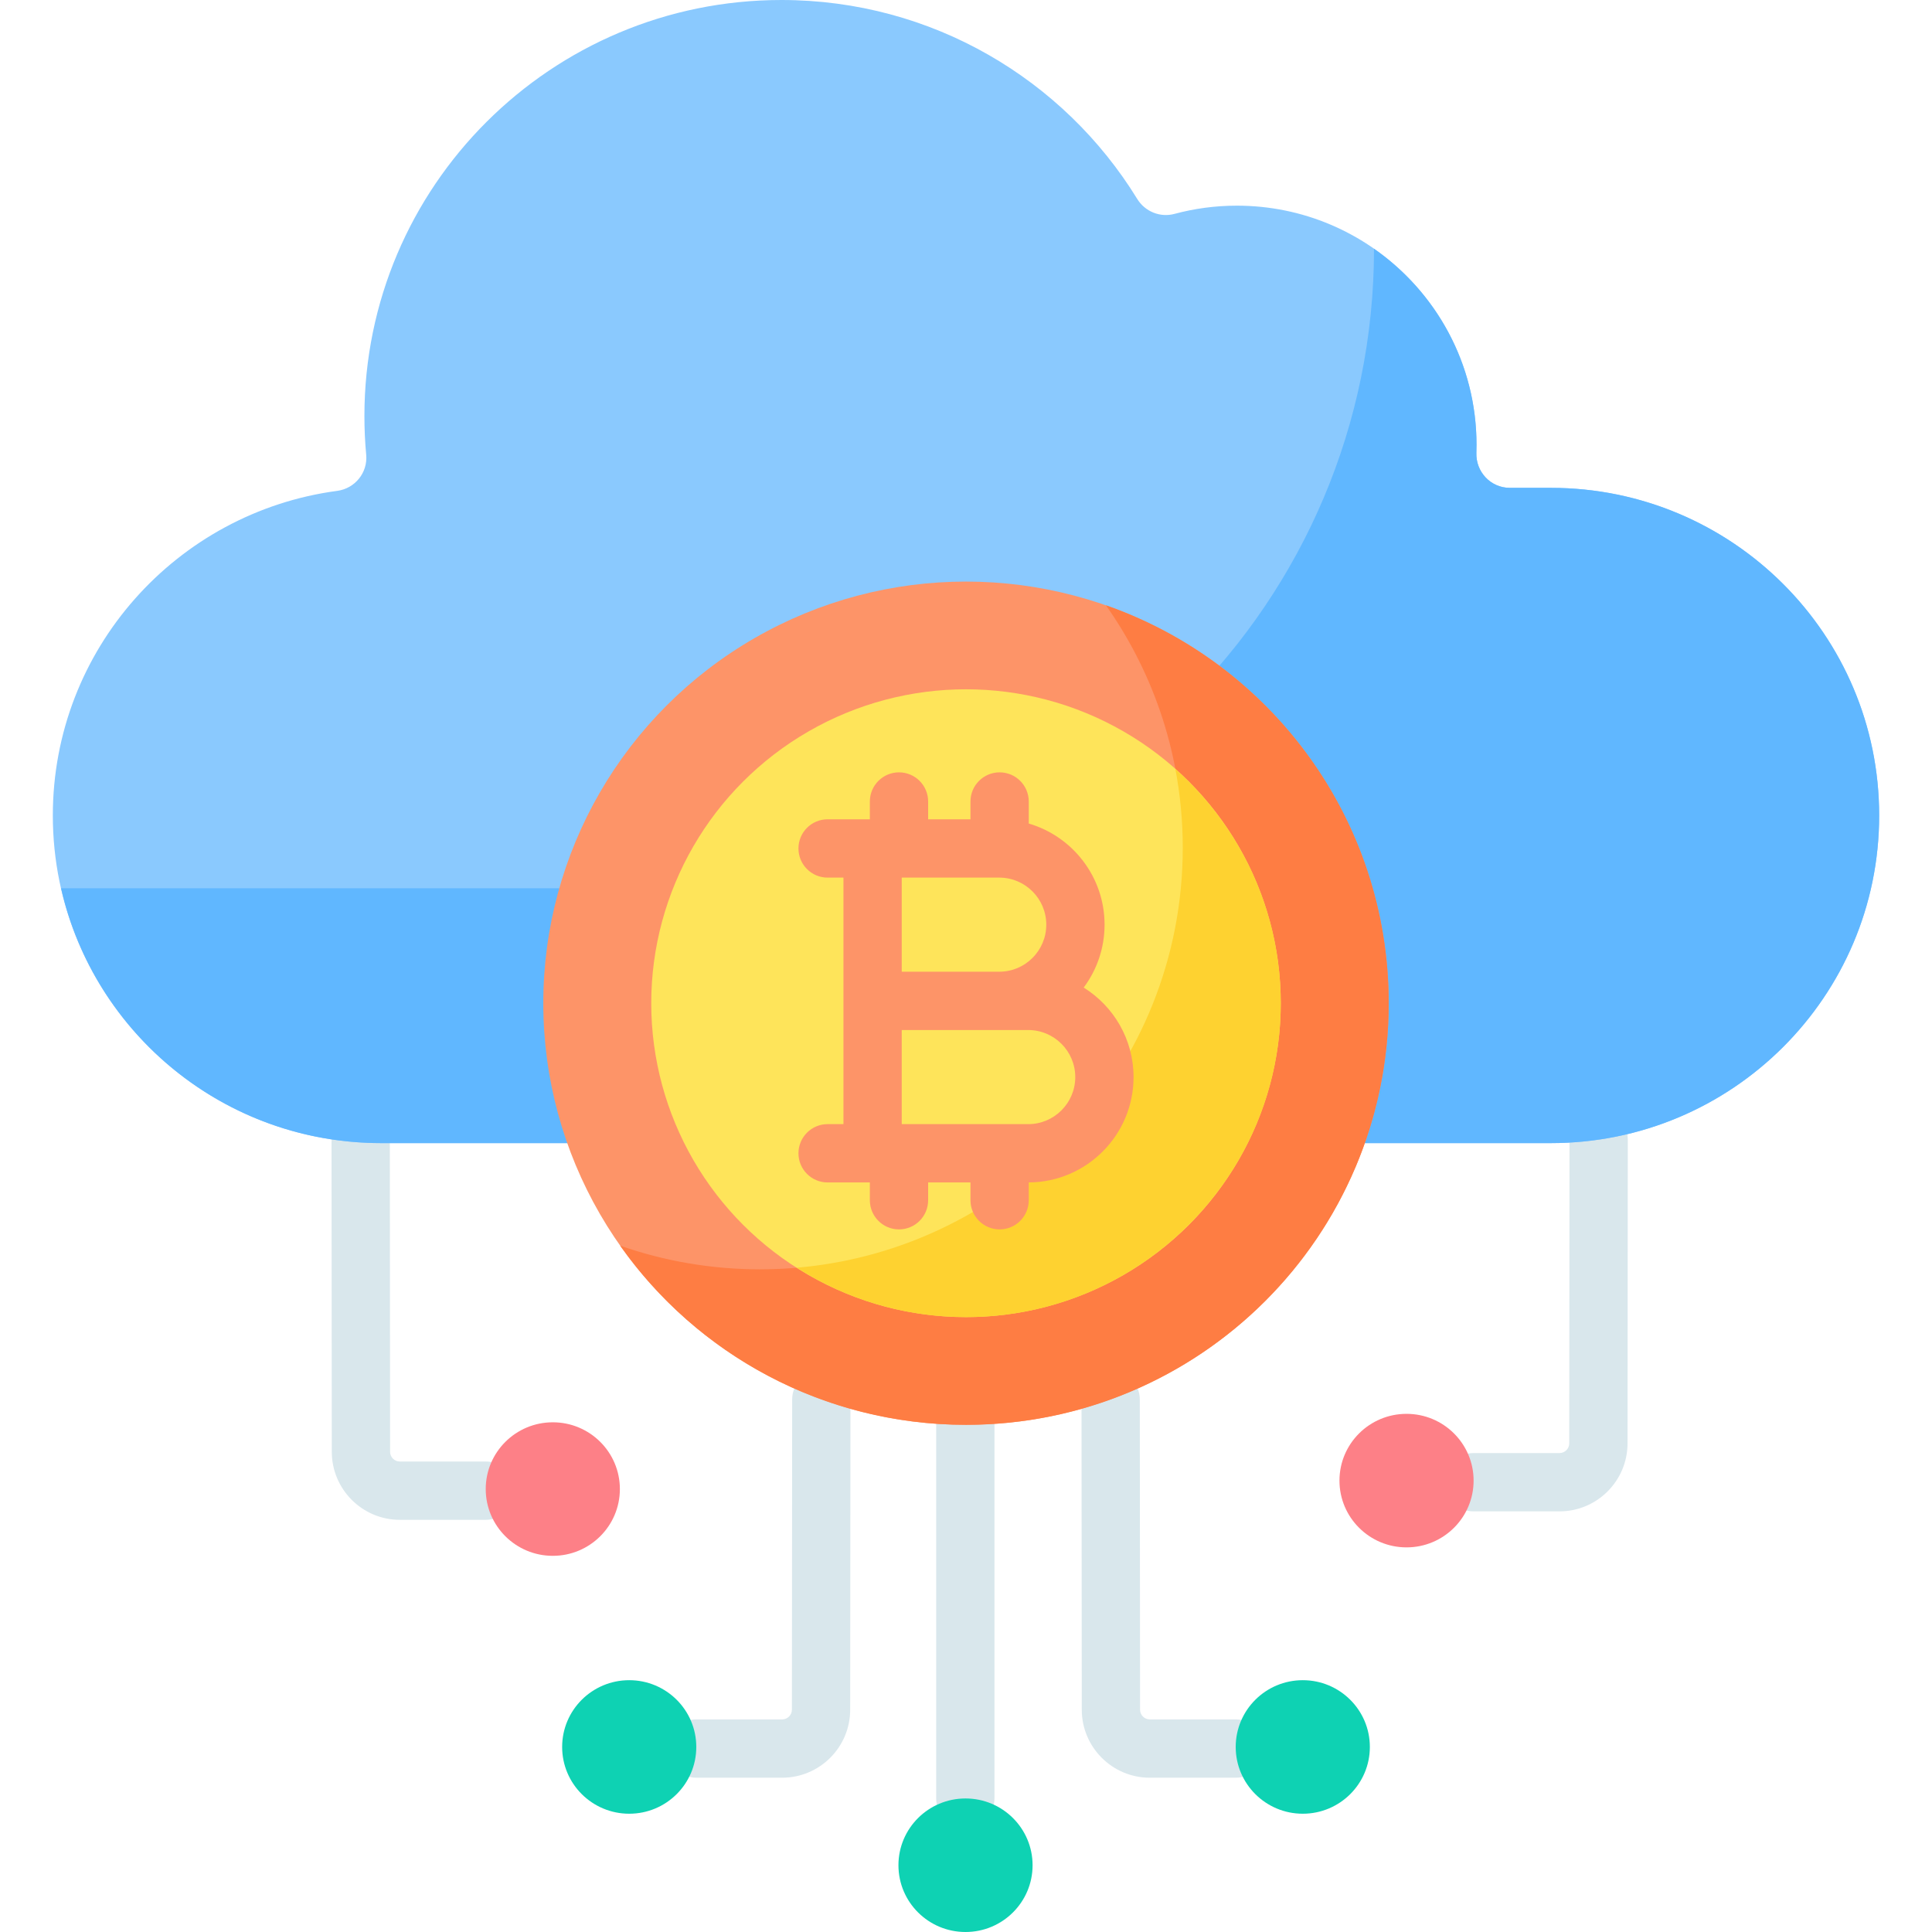 <svg id="Capa_1" enable-background="new 0 0 512 512" height="512" viewBox="0 0 512 512" width="512" xmlns="http://www.w3.org/2000/svg"><g><g><path d="m255.82 484.333c-4.265 0-7.723-3.459-7.723-7.726v-99.009c0-4.268 3.458-7.726 7.723-7.726s7.723 3.459 7.723 7.726v99.009c.001 4.267-3.457 7.726-7.723 7.726z" fill="#d9e7ec"/></g><g><path d="m327.483 471.113h-22.78c-9.928 0-18.013-8.08-18.021-18.013l-.07-82.217c-.004-4.268 3.451-7.729 7.717-7.733h.007c4.263 0 7.72 3.455 7.723 7.719l.07 82.217c.001 1.42 1.156 2.574 2.574 2.574h22.78c4.265 0 7.723 3.459 7.723 7.726s-3.457 7.727-7.723 7.727z" fill="#d9e7ec"/></g><g><path d="m207.286 471.113h-22.769c-4.265 0-7.729-3.459-7.729-7.726s3.452-7.726 7.718-7.726h22.78c1.418 0 2.573-1.155 2.574-2.574l.07-82.217c.004-4.265 3.461-7.719 7.723-7.719h.007c4.265.004 7.72 3.466 7.717 7.733l-.07 82.217c-.009 9.931-8.093 18.012-18.021 18.012z" fill="#d9e7ec"/></g><g><path d="m413.291 400.527h-22.781c-4.265 0-7.723-3.459-7.723-7.726s3.458-7.726 7.723-7.726h22.781c1.418 0 2.573-1.154 2.574-2.573l.069-80.492c.004-4.265 3.461-7.719 7.723-7.719h.007c4.265.004 7.72 3.466 7.717 7.733l-.069 80.492c-.008 9.931-8.092 18.011-18.021 18.011z" fill="#d9e7ec"/></g><g><path d="m128.732 402.769h-22.78c-9.929 0-18.013-8.081-18.021-18.014l-.07-81.992c-.004-4.268 3.451-7.729 7.717-7.733h.007c4.263 0 7.72 3.455 7.723 7.719l.07 81.993c.001 1.42 1.156 2.574 2.574 2.574h22.78c4.265 0 7.723 3.459 7.723 7.726 0 4.268-3.458 7.727-7.723 7.727z" fill="#d9e7ec"/></g><path d="m410.982 129.287h-10.868c-5.063 0-9.032-4.229-8.858-9.291.024-.703.036-1.408.036-2.117 0-35.002-28.438-63.376-63.517-63.376-5.714 0-11.248.761-16.513 2.177-3.818 1.027-7.824-.602-9.895-3.972-19.432-31.615-54.382-52.708-94.275-52.708-61.038 0-110.52 49.371-110.52 110.274 0 3.457.161 6.876.474 10.25.439 4.732-2.972 8.932-7.68 9.561-42.547 5.682-75.366 42.019-75.366 86.027 0 47.952 38.959 86.825 87.018 86.825h309.963c48.059 0 87.018-38.873 87.018-86.825.001-47.952-38.958-86.825-87.017-86.825z" fill="#8ac9fe"/><path d="m410.981 129.287h-10.868c-5.062 0-9.032-4.228-8.858-9.289.024-.703.036-1.409.036-2.118 0-21.507-10.747-40.498-27.164-51.956 0 93.597-75.847 169.473-169.408 169.473h-178.538c8.793 38.666 43.424 67.54 84.837 67.54h309.963c48.059 0 87.019-38.873 87.019-86.825 0-47.953-38.959-86.825-87.019-86.825z" fill="#60b7ff"/><g><ellipse cx="256" cy="265.858" fill="#fd9468" rx="112.023" ry="111.735"/><path d="m293.074 160.396c12.832 18.175 20.371 40.336 20.371 64.255 0 61.71-50.154 111.735-112.023 111.735-12.995 0-25.469-2.214-37.074-6.273 20.273 28.716 53.764 47.48 91.652 47.48 61.869 0 112.023-50.025 112.023-111.735 0-48.748-31.302-90.198-74.949-105.462z" fill="#fe7d43"/><ellipse cx="256" cy="265.858" fill="#fee45a" rx="83.414" ry="83.189"/><path d="m311.492 203.818c1.276 6.75 1.952 13.712 1.952 20.832 0 58.431-44.969 106.378-102.27 111.309 12.958 8.27 28.333 13.088 44.825 13.088 45.994 0 83.414-37.318 83.414-83.19.001-24.635-10.802-46.793-27.921-62.039z" fill="#fed230"/><path d="m300.403 285.437c0-10.003-5.289-18.79-13.213-23.721 3.474-4.656 5.533-10.427 5.533-16.671 0-12.68-8.497-23.406-20.092-26.798v-5.839c0-4.268-3.458-7.726-7.723-7.726s-7.723 3.459-7.723 7.726v4.716h-11.218v-4.716c0-4.268-3.458-7.726-7.723-7.726s-7.723 3.459-7.723 7.726v4.716h-11.198c-4.265 0-7.723 3.459-7.723 7.726s3.458 7.726 7.723 7.726h4.202v32.666 32.666h-4.202c-4.265 0-7.723 3.459-7.723 7.726 0 4.268 3.458 7.726 7.723 7.726h11.198v4.717c0 4.268 3.458 7.726 7.723 7.726s7.723-3.459 7.723-7.726v-4.717h11.218v4.717c0 4.268 3.458 7.726 7.723 7.726s7.723-3.459 7.723-7.726v-4.721c15.326-.073 27.772-12.566 27.772-27.919zm-23.127-40.389c0 6.875-5.591 12.468-12.464 12.468h-25.843v-24.94h25.843c6.873 0 12.464 5.593 12.464 12.472zm-4.783 52.86h-33.523v-24.94h25.843 7.681c6.872 0 12.463 5.593 12.463 12.472-.001 6.876-5.592 12.468-12.464 12.468z" fill="#fd9468"/></g><g fill="#0ed2b3"><ellipse cx="255.871" cy="494.306" rx="17.774" ry="17.694"/><ellipse cx="345.251" cy="462.961" rx="17.774" ry="17.694"/><ellipse cx="166.749" cy="462.961" rx="17.774" ry="17.694"/></g><ellipse cx="372.746" cy="392.377" fill="#fd8087" rx="17.774" ry="17.694"/><ellipse cx="146.499" cy="394.617" fill="#fd8087" rx="17.774" ry="17.694"/></g></svg>
